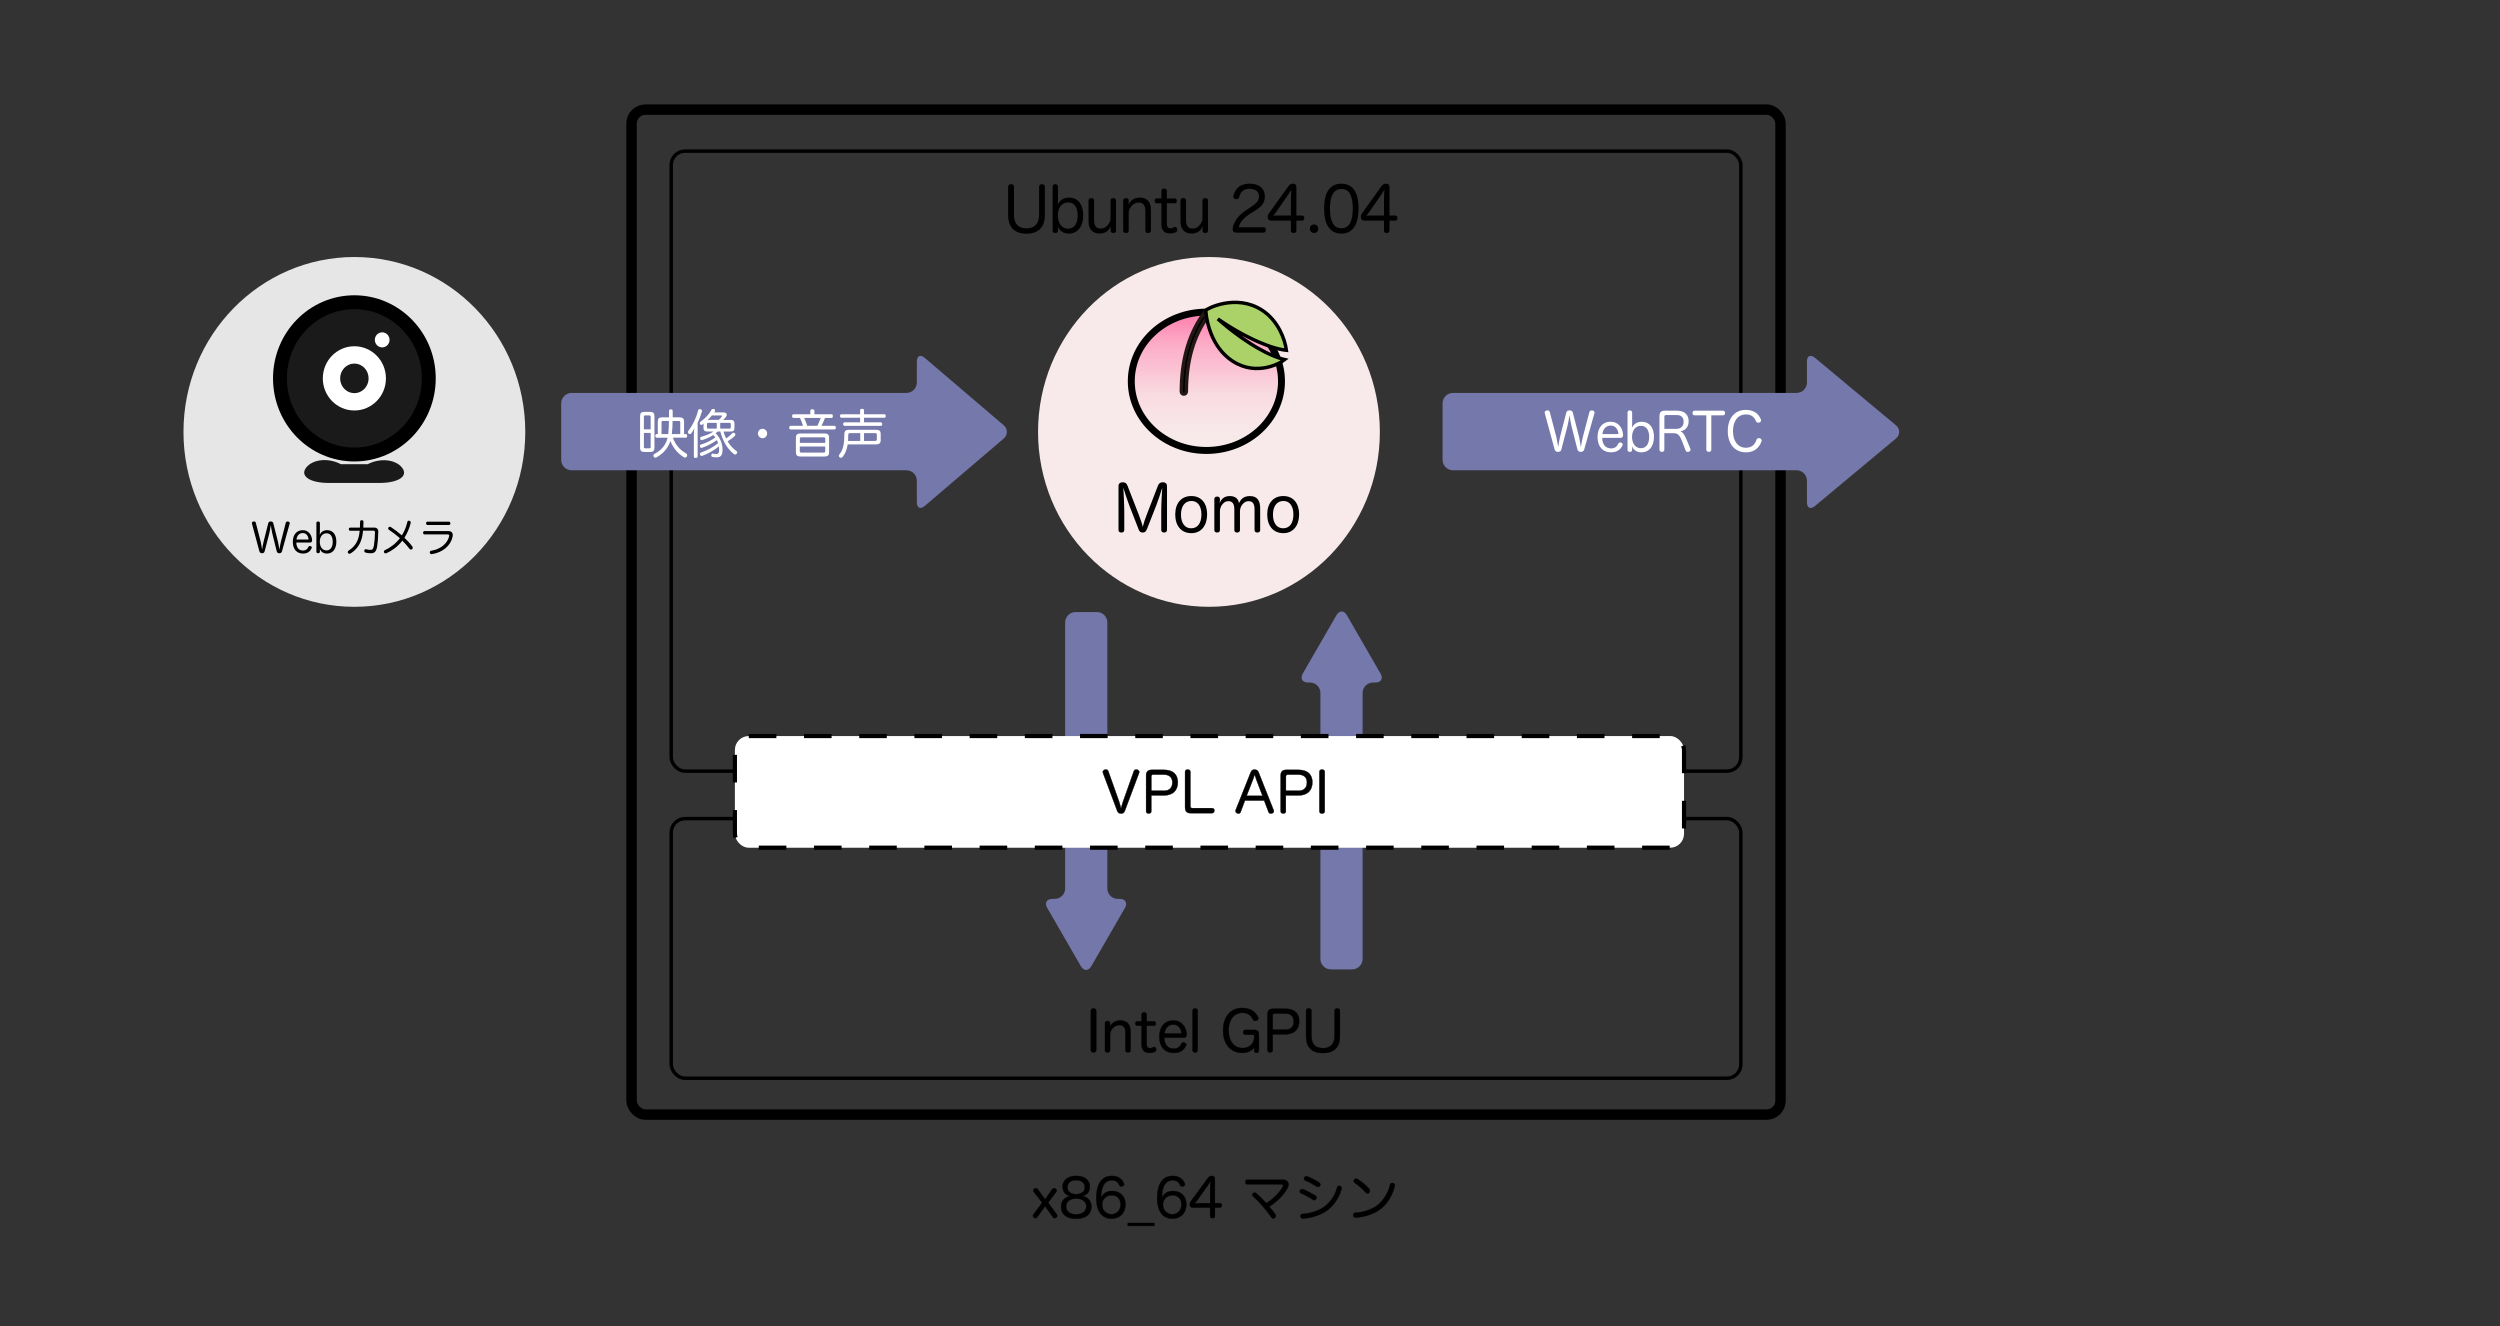 <?xml version="1.0" encoding="UTF-8"?><svg id="_レイヤー_1" xmlns="http://www.w3.org/2000/svg" xmlns:xlink="http://www.w3.org/1999/xlink" viewBox="0 0 720 382"><rect x="0" y="0" width="720" height="382" fill="#333333" stroke="none"/><defs><style>.cls-1{fill:#7478aa;}.cls-1,.cls-2,.cls-3,.cls-4,.cls-5,.cls-6{stroke-width:0px;}.cls-7{stroke-width:.1px;}.cls-7,.cls-8,.cls-9,.cls-10,.cls-11,.cls-12,.cls-13,.cls-14,.cls-15{stroke-miterlimit:10;}.cls-7,.cls-8,.cls-10,.cls-12,.cls-13,.cls-14,.cls-15{stroke:#000;}.cls-7,.cls-11,.cls-4{fill:#000;}.cls-8{fill:#aad269;}.cls-9{stroke:#fff;stroke-width:5px;}.cls-9,.cls-12,.cls-13,.cls-15{fill:none;}.cls-2{fill:#f8eaea;}.cls-10{fill:url(#_ラン);stroke-width:2px;}.cls-3,.cls-14{fill:#1a1a1a;}.cls-11{stroke:#231815;}.cls-12{stroke-dasharray:0 0 7.95 7.95;stroke-width:1.2px;}.cls-14{stroke-width:4px;}.cls-16{opacity:.99;}.cls-15{stroke-width:3px;}.cls-5{fill:#fff;}.cls-6{fill:#e6e6e6;}</style><linearGradient id="_ラン" x1="255.89" y1="204.56" x2="295.73" y2="204.56" gradientTransform="translate(552 -166) rotate(90)" gradientUnits="userSpaceOnUse"><stop offset="0" stop-color="#ff7bac"/><stop offset=".22" stop-color="rgba(255,123,172,.76)" stop-opacity=".76"/><stop offset=".6" stop-color="rgba(255,123,172,.36)" stop-opacity=".36"/><stop offset=".87" stop-color="rgba(255,123,172,.1)" stop-opacity=".1"/><stop offset="1" stop-color="#ff7bac" stop-opacity="0"/></linearGradient></defs><rect class="cls-13" x="193.31" y="43.52" width="308.05" height="178.57" rx="4" ry="4"/><rect class="cls-15" x="181.89" y="31.57" width="330.9" height="289.43" rx="4" ry="4"/><path class="cls-1" d="M266.33,145.71c-1.26,1.07-2.28.6-2.28-1.05v-6.22c0-1.65-1.35-3-3-3h-96.43c-1.65,0-3-1.35-3-3v-16.28c0-1.65,1.35-3,3-3h96.43c1.65,0,3-1.35,3-3v-6.04c0-1.65,1.03-2.12,2.28-1.05l22.7,19.37c1.26,1.07,1.26,2.82,0,3.9l-22.7,19.37Z"/><path class="cls-5" d="M188.48,128.96c0,.88-.38,1.21-1.2,1.21h-1.71c-.84,0-1.23-.33-1.23-1.21v-9.12c0-.88.38-1.22,1.23-1.22h1.71c.81,0,1.2.35,1.2,1.22v9.12ZM187.39,123.65v-3.6c0-.33-.15-.41-.43-.41h-1.08c-.31,0-.44.08-.44.41v3.6h1.95ZM185.44,124.68v4.03c0,.33.13.41.44.41h1.08c.28,0,.43-.08.43-.41v-4.03h-1.95ZM193.79,126.06c.74,2.02,2.02,3.55,3.81,4.52.21.12.31.32.31.53,0,.12-.03.26-.1.36-.13.23-.31.33-.5.33-.1,0-.21-.03-.31-.09-1.73-1.01-3.14-2.69-3.92-4.7-.68,2.05-2.07,3.64-4,4.7-.13.08-.25.11-.37.11-.19,0-.37-.11-.47-.3-.04-.09-.07-.2-.07-.29,0-.21.13-.42.4-.56,1.95-1,3.2-2.54,3.7-4.61h-3.11c-.27,0-.43-.23-.43-.53s.16-.51.43-.51h.28v-3.63c0-.85.38-1.19,1.21-1.19h2.02v-1.89c0-.27.22-.42.53-.42.34,0,.53.15.53.42v1.89h2.04c.84,0,1.24.36,1.24,1.22v3.6h.49c.27,0,.4.21.4.51s-.13.53-.4.53h-3.69ZM190.93,121.24c-.28,0-.41.08-.41.42v3.35h1.93c.15-1.25.18-2.52.19-3.78h-1.71ZM193.71,121.24c-.03,1.27-.07,2.52-.21,3.78h2.41v-3.34c0-.35-.16-.44-.44-.44h-1.76Z"/><path class="cls-5" d="M199.82,125.27c0-.6.06-1.28.15-1.93-.27.54-.56,1.07-.87,1.47-.1.14-.25.21-.41.21-.13,0-.25-.05-.37-.14-.13-.11-.21-.27-.21-.42,0-.12.04-.24.12-.36,1.25-1.6,2.3-3.73,2.82-5.91.06-.26.25-.36.5-.36.06,0,.12,0,.19.02.27.06.43.24.43.5,0,.05,0,.09-.01.14-.32,1.1-.71,2.18-1.24,3.25v9.71c0,.29-.21.44-.56.44s-.53-.15-.53-.44v-6.16ZM206.73,124.27c-.19.18-.4.35-.62.51,1.27,1.25,1.98,2.96,1.98,4.73,0,1.59-.5,2.21-1.71,2.21-.43,0-.86-.05-1.19-.12-.22-.03-.35-.21-.35-.45,0-.03,0-.08.02-.12.06-.27.22-.41.41-.41.01,0,.04,0,.07.02.25.06.62.12.9.12.62,0,.86-.2.86-1.31,0-.3-.01-.59-.06-.88-1.34,1.1-2.97,2.04-4.75,2.7-.07.03-.15.05-.21.05-.19,0-.37-.11-.46-.32-.03-.08-.04-.15-.04-.23,0-.2.12-.38.31-.45,1.7-.57,3.51-1.51,4.93-2.69-.1-.3-.22-.6-.37-.88-1.25.91-2.79,1.71-4.23,2.22-.07.02-.13.03-.19.03-.19,0-.35-.12-.43-.35-.03-.08-.04-.15-.04-.21,0-.2.12-.36.32-.42,1.37-.39,2.92-1.15,4.12-2.01-.16-.26-.37-.48-.58-.71-.93.6-1.98,1.07-3.17,1.44-.06.02-.1.03-.16.03-.19,0-.35-.12-.43-.36-.01-.06-.03-.11-.03-.17,0-.21.13-.39.34-.45,1.31-.35,2.57-.85,3.51-1.51h-1.77c-.84,0-1.11-.33-1.11-1.13v-.5c0-.24.03-.5.1-.71-.1.09-.22.18-.32.27-.13.11-.27.17-.4.17s-.27-.06-.35-.2c-.06-.09-.1-.2-.1-.32,0-.15.09-.32.27-.45,1.2-.83,2.42-2.07,3.05-3.31.12-.24.27-.33.49-.33.07,0,.16.02.25.03.25.06.38.2.38.38,0,.08-.03.17-.07.26-.07.11-.13.23-.21.33h2.76c.53,0,.87.27.87.68,0,.2-.09.41-.27.65-.22.29-.5.59-.78.83h2.14c.83,0,1.12.32,1.12,1.1v1.13c0,.8-.27,1.12-1.11,1.12h-2.02c.18.68.41,1.34.71,1.98.68-.42,1.28-.94,1.76-1.47.1-.12.24-.18.37-.18.12,0,.25.06.37.15.12.12.19.26.19.41,0,.12-.06.24-.16.36-.56.56-1.3,1.1-2.08,1.57.65,1.1,1.49,2.07,2.54,2.78.15.12.22.26.22.41,0,.14-.06.29-.19.42-.12.14-.27.2-.4.2s-.27-.05-.38-.15c-1.96-1.54-3.22-3.87-3.9-6.48h-.69ZM206.42,121.78h-2.45c-.28,0-.37.14-.37.42v.8c0,.3.09.44.37.44h2.45v-1.66ZM205.01,119.67c-.38.48-.81.92-1.25,1.34.31-.08.65-.09.94-.09h2.32c.32-.29.59-.59.83-.92.06-.08.09-.14.09-.2,0-.09-.07-.14-.24-.14h-2.69ZM207.42,123.44h2.67c.28,0,.37-.14.37-.44v-.8c0-.29-.09-.42-.37-.42h-2.67v1.66Z"/><path class="cls-5" d="M220.94,124.85c0,.76-.6,1.36-1.33,1.36s-1.33-.6-1.33-1.36.59-1.36,1.33-1.36,1.33.62,1.33,1.36Z"/><path class="cls-5" d="M239.47,119.3c.24,0,.4.2.4.53s-.16.53-.4.53h-1.87c-.3.79-.63,1.54-1.02,2.28h3.76c.24,0,.38.2.38.53s-.15.51-.38.51h-12.66c-.24,0-.38-.18-.38-.51s.15-.53.38-.53h3.59c-.24-.79-.53-1.54-.87-2.28h-1.87c-.24,0-.4-.18-.4-.53,0-.32.16-.53.4-.53h4.84v-1c0-.24.22-.45.58-.45s.6.21.6.45v1h4.93ZM237.44,124.83c.94,0,1.34.35,1.34,1.21v4.23c0,.86-.4,1.21-1.34,1.21h-6.88c-.94,0-1.34-.35-1.34-1.21v-4.23c0-.86.4-1.21,1.34-1.21h6.88ZM237.67,127.55v-1.21c0-.3-.13-.39-.44-.39h-6.43c-.31,0-.44.09-.44.39v1.21h7.32ZM230.35,129.95c0,.3.13.39.44.39h6.43c.31,0,.44-.09.44-.39v-1.34h-7.32v1.34ZM235.39,122.64c.37-.73.72-1.5.96-2.28h-4.75c.34.73.63,1.51.89,2.28h2.91Z"/><path class="cls-5" d="M244.13,127.97c-.19,1.47-.71,2.72-1.45,3.63-.13.15-.31.24-.5.24-.13,0-.25-.05-.37-.12-.13-.12-.21-.27-.21-.44,0-.15.06-.3.15-.42.83-1.03,1.21-2.1,1.36-3.97.04-.57.07-1.19.07-1.9,0-.88.41-1.21,1.25-1.21h7.94c.86,0,1.27.33,1.27,1.21v1.77c0,.88-.41,1.22-1.27,1.22h-8.25ZM253.68,121.64c.25,0,.4.23.4.5,0,.29-.15.51-.4.51h-10.46c-.25,0-.4-.23-.4-.51,0-.27.15-.5.4-.5h4.49v-1.33h-5.39c-.25,0-.4-.21-.4-.5s.15-.51.4-.51h5.39v-1.15c0-.27.21-.42.55-.42s.58.15.58.42v1.15h5.86c.25,0,.4.21.4.51,0,.29-.15.5-.4.5h-5.86v1.33h4.85ZM247.75,124.74h-2.92c-.32,0-.52.09-.52.44,0,.8-.03,1.38-.06,1.8h3.5v-2.24ZM252.01,126.98c.32,0,.52-.09.52-.44v-1.36c0-.35-.19-.44-.52-.44h-3.17v2.24h3.17Z"/><ellipse class="cls-2" cx="348.18" cy="124.39" rx="49.22" ry="50.37"/><ellipse class="cls-10" cx="347.44" cy="109.81" rx="21.63" ry="19.92"/><path class="cls-11" d="M346.33,90.77c-4.05,5.8-6.1,13.17-6.1,21.99,0,.41.32.74.72.74s.72-.33.72-.74c0-8.83,2.12-16.12,6.3-21.76-.55-.09-1.09-.17-1.64-.23Z"/><path class="cls-8" d="M347.27,89.42c.08,1.78,1,9.22,6.46,13.66,6.99,5.68,14.47,1.94,16.28.49-.21-.05-.44-.11-.68-.18-.11-.03-.23-.07-.35-.1-.03,0-.06-.02-.09-.03-.03-.01-.06-.02-.09-.03-.06-.02-.12-.04-.19-.06-.13-.04-.25-.09-.39-.13-.13-.04-.27-.09-.4-.14-.27-.1-.55-.21-.84-.32-.29-.12-.58-.24-.89-.37-.3-.14-.61-.27-.92-.42-.15-.08-.31-.15-.47-.23-.16-.08-.32-.15-.48-.24-.63-.33-1.28-.67-1.93-1.05-.16-.09-.32-.19-.49-.28-.16-.09-.32-.19-.48-.29-.16-.1-.32-.19-.48-.29-.16-.1-.32-.2-.48-.3-.64-.4-1.27-.82-1.88-1.23-.31-.21-.61-.42-.91-.63-.3-.21-.59-.42-.88-.63-.29-.21-.57-.41-.84-.62-.27-.2-.54-.4-.8-.6-.26-.19-.51-.39-.75-.58-.24-.19-.47-.37-.69-.55-.44-.35-.84-.68-1.19-.98-.35-.29-.66-.55-.91-.77-.5-.43-.78-.68-.78-.68,0,0,.31.22.85.58.27.18.6.4.98.65.38.25.81.52,1.29.82.24.15.49.3.74.46.26.15.52.32.8.48.28.16.56.33.85.49.29.17.59.33.89.5.3.17.61.34.93.51.31.17.63.34.96.5.65.33,1.3.66,1.97.97.17.08.33.16.5.23.17.08.33.15.5.23.17.07.33.15.5.22.17.07.33.14.5.21.66.28,1.32.54,1.95.77.16.06.32.11.47.17.16.05.31.11.47.16.31.1.61.19.9.29.29.09.58.16.86.24.28.07.55.13.8.2.13.03.25.06.38.08.12.02.24.05.36.07.06.01.12.02.17.04.03,0,.06.01.08.02.03,0,.06,0,.08.01.11.02.22.03.32.05.24.04.46.07.66.09-.4-3.15-2.37-8.54-7.01-11.55-7.62-4.94-16.24-.25-16.23.07Z"/><path class="cls-4" d="M330.24,152.53c-.25.62-.57.84-1.15.84s-.9-.22-1.15-.86l-2.7-6.94c-.52-1.32-1.38-3.97-1.72-5.11.05,1.19.27,4.5.27,7.09v5.09c0,.49-.34.73-.84.73s-.82-.24-.82-.73v-12.67c0-.66.47-1.08,1.15-1.08.79,0,1.16.29,1.43.97l3.29,8.46c.36.9.95,2.62,1.11,3.41.18-.81.72-2.4,1.13-3.44l3.24-8.39c.29-.73.7-1.01,1.49-1.01.66,0,1.13.42,1.13,1.08v12.67c0,.49-.36.73-.82.73s-.84-.24-.84-.73v-5.07c0-2.6.21-5.88.29-7.12-.34,1.17-1.22,3.79-1.7,5.04l-2.77,7.05Z"/><path class="cls-4" d="M347.65,148.17c0,3.19-1.72,5.38-4.51,5.38-2.95,0-4.67-2.12-4.67-5.38s1.74-5.31,4.64-5.31,4.55,2.12,4.55,5.31ZM340.12,148.23c0,2.33,1.07,3.92,2.92,3.92,1.95,0,2.97-1.56,2.97-3.99,0-2.31-1.02-3.88-2.85-3.88-1.93,0-3.04,1.52-3.04,3.96Z"/><path class="cls-4" d="M362.94,152.64c0,.49-.36.73-.82.73-.5,0-.81-.24-.81-.73v-5.86c0-1.56-.43-2.44-1.72-2.44-.95,0-1.58.59-2,1.25-.27.38-.48,1.1-.48,1.65v5.4c0,.49-.34.73-.81.73-.5,0-.81-.24-.81-.73v-5.86c0-1.56-.45-2.44-1.72-2.44-.95,0-1.52.57-1.95,1.23-.32.49-.48,1.15-.48,1.76v5.31c0,.49-.32.73-.79.73-.5,0-.82-.24-.82-.73v-8.92c0-.48.34-.71.84-.71.45,0,.77.24.77.71v.38c0,.24-.07.6-.13.88.45-1.08,1.2-2.11,2.95-2.11,1.58,0,2.43.73,2.67,2,.52-.95,1.16-2,3.15-2,2.11,0,2.95,1.3,2.95,3.53v6.23Z"/><path class="cls-4" d="M374.14,148.17c0,3.19-1.72,5.38-4.51,5.38-2.95,0-4.67-2.12-4.67-5.38s1.74-5.31,4.64-5.31,4.55,2.12,4.55,5.31ZM366.61,148.23c0,2.33,1.07,3.92,2.92,3.92,1.95,0,2.97-1.56,2.97-3.99,0-2.31-1.02-3.88-2.85-3.88-1.93,0-3.04,1.52-3.04,3.96Z"/><ellipse class="cls-6" cx="102.06" cy="124.39" rx="49.22" ry="50.37"/><ellipse class="cls-14" cx="102.06" cy="108.97" rx="21.43" ry="21.93"/><ellipse class="cls-9" cx="102.06" cy="108.97" rx="6.59" ry="6.75"/><ellipse class="cls-5" cx="110.07" cy="97.88" rx="2.12" ry="2.17"/><path class="cls-3" d="M115.8,134.7c1.9,2.42-1.05,4.39-6.55,4.39h-14.54c-5.5,0-8.43-1.99-6.52-4.43s6.41-2.87,9.99-.97h7.73c3.55-1.86,8-1.41,9.9,1.01Z"/><path class="cls-4" d="M76.21,158.77c-.11.42-.38.56-.75.56s-.64-.15-.76-.57l-2.14-7.96c-.01-.06-.02-.12-.02-.16,0-.27.21-.4.48-.45.06-.01.1-.01.16-.01.21,0,.42.09.49.37l1.41,5.46c.16.61.31,1.68.41,2.27.1-.6.26-1.64.42-2.26l1.35-5.33c.09-.36.35-.51.74-.51.36,0,.62.15.71.52l1.35,5.33c.15.58.29,1.65.4,2.26.11-.62.28-1.68.43-2.24l1.42-5.49c.08-.28.27-.37.51-.37.05,0,.1,0,.15.01.26.05.48.19.48.44,0,.05-.01.09-.02.14l-2.22,8c-.11.4-.4.56-.76.56-.34,0-.64-.14-.75-.57l-1.29-5.19c-.18-.72-.31-1.72-.41-2.36-.11.64-.25,1.62-.43,2.34l-1.35,5.23Z"/><path class="cls-4" d="M85.34,156.25c.02,1.42.71,2.31,1.93,2.31.81,0,1.27-.42,1.54-1.03.1-.21.25-.29.41-.29.08,0,.16.02.24.05.19.06.35.2.35.4,0,.07-.01.14-.06.21-.36.76-1.02,1.53-2.49,1.53-1.85,0-2.93-1.34-2.93-3.34s1.02-3.4,2.86-3.4c1.65,0,2.58,1.32,2.69,2.83v.09c0,.42-.21.64-.57.64h-3.98ZM88.69,155.4c.12,0,.17-.05.17-.15v-.06c-.14-.82-.62-1.67-1.66-1.67s-1.67.74-1.82,1.87h3.31Z"/><path class="cls-4" d="M92.13,158.9c0,.25-.17.43-.5.43s-.51-.15-.51-.46v-8.22c0-.31.19-.46.51-.46.29,0,.5.15.5.46v2.52c0,.24-.02.58-.06.84.42-.82,1.09-1.32,2.13-1.32,1.7,0,2.67,1.27,2.67,3.33s-1.03,3.41-2.7,3.41c-1.04,0-1.72-.52-2.08-1.33.02.17.05.4.05.56v.24ZM92.1,156.04c0,1.43.73,2.48,1.92,2.48s1.8-.99,1.8-2.49-.63-2.44-1.76-2.44c-1.24,0-1.96,1.03-1.96,2.45Z"/><path class="cls-4" d="M104.55,152.83c-.09,1.24-.33,2.29-.72,3.24-.59,1.39-1.57,2.53-2.91,3.34-.1.06-.2.08-.29.08-.16,0-.29-.08-.4-.24-.06-.08-.08-.17-.08-.25,0-.17.09-.34.25-.43,1.21-.73,2.08-1.75,2.58-2.96.33-.8.52-1.7.61-2.76h-2.7c-.28,0-.42-.15-.42-.44s.14-.46.43-.46h2.76c.03-.62.05-1.12.05-1.69,0-.3.18-.45.48-.45s.5.16.5.46c-.01.58-.03,1.09-.06,1.67h3.1c.81-.01,1.23.44,1.22,1.2-.03,1.69-.16,3.11-.32,4.16-.24,1.54-.75,2.04-1.84,2.04-.55,0-1.14-.07-1.56-.21-.19-.07-.31-.24-.31-.46,0-.05,0-.1.01-.15.05-.23.2-.35.4-.35.05,0,.1.01.16.02.34.1.8.17,1.19.17.59,0,.81-.19,1.02-1.32.17-.96.26-2.29.29-3.7v-.05c0-.38-.14-.46-.57-.46h-2.86Z"/><path class="cls-4" d="M111.27,159.32c-.09.03-.18.06-.26.06-.17,0-.32-.08-.38-.24-.04-.1-.07-.2-.07-.28,0-.2.11-.35.32-.44,1.36-.61,2.96-1.69,4.29-3.42-1.02-.91-2.05-1.67-3.2-2.46-.12-.08-.18-.21-.18-.35,0-.12.05-.23.11-.32.09-.12.23-.17.36-.17.11,0,.24.03.35.12,1.02.67,2.09,1.47,3.12,2.37.67-1.05,1.22-2.29,1.57-3.79.06-.28.17-.44.4-.44.06,0,.14.01.21.03.25.07.38.25.38.49,0,.07-.01.13-.02.2-.43,1.65-1.06,3.04-1.8,4.2.83.76,1.61,1.61,2.28,2.52.08.1.12.24.12.37,0,.14-.06.28-.19.38-.1.09-.21.13-.32.13-.16,0-.31-.08-.42-.23-.71-.91-1.39-1.67-2.07-2.34-1.41,1.84-3.11,2.95-4.61,3.63Z"/><path class="cls-4" d="M129.2,152.95c.53,0,.86.2,1.05.52.1.17.15.38.15.62,0,.17-.02.36-.07.56-.55,2.48-2.82,4.48-5.96,4.94-.03.01-.07.01-.1.01-.26,0-.44-.16-.48-.43-.01-.03-.01-.07-.01-.1,0-.24.15-.42.4-.46,2.73-.43,4.66-2.07,5.16-4.12.02-.08.03-.16.03-.23,0-.22-.12-.35-.5-.35h-6.64c-.24,0-.38-.23-.38-.47s.15-.49.38-.49h6.97ZM129.31,150.24c.24,0,.4.22.4.47s-.16.49-.4.49h-6.2c-.24,0-.4-.24-.4-.49s.16-.47.4-.47h6.2Z"/><path class="cls-1" d="M522.7,145.74c-1.27,1.06-2.3.57-2.3-1.08v-6.22c0-1.65-1.35-3-3-3h-98.94c-1.65,0-3-1.35-3-3v-16.28c0-1.65,1.35-3,3-3h98.94c1.65,0,3-1.35,3-3v-6.04c0-1.65,1.04-2.14,2.3-1.08l23.32,19.43c1.27,1.06,1.27,2.78,0,3.84l-23.32,19.43Z"/><path class="cls-5" d="M449.71,129.41c-.15.54-.51.73-.99.73s-.85-.2-1-.74l-2.83-10.39c-.02-.08-.03-.15-.03-.21,0-.35.29-.53.63-.59.08-.02.14-.02.21-.02.29,0,.55.12.64.48l1.87,7.13c.21.8.4,2.19.54,2.96.14-.79.34-2.15.55-2.95l1.78-6.96c.12-.47.46-.66.97-.66.48,0,.82.2.94.68l1.78,6.96c.19.76.39,2.16.52,2.95.15-.82.38-2.19.57-2.93l1.89-7.18c.11-.36.36-.48.67-.48.06,0,.13,0,.19.02.34.06.63.24.63.57,0,.06-.02.12-.03.18l-2.94,10.45c-.15.53-.52.73-1,.73-.45,0-.85-.18-.99-.74l-1.71-6.78c-.24-.94-.41-2.25-.54-3.08-.15.83-.33,2.11-.57,3.05l-1.78,6.83Z"/><path class="cls-5" d="M461.44,126.12c.03,1.86.94,3.02,2.56,3.02,1.08,0,1.68-.54,2.04-1.34.13-.27.33-.38.54-.38.1,0,.21.03.31.06.25.08.46.26.46.53,0,.09-.01.18-.08.27-.48,1-1.35,1.99-3.3,1.99-2.46,0-3.88-1.75-3.88-4.37s1.35-4.44,3.79-4.44c2.19,0,3.42,1.72,3.57,3.7v.12c0,.54-.28.83-.75.83h-5.27ZM465.88,125.02c.17,0,.22-.06.22-.2v-.08c-.18-1.07-.82-2.17-2.2-2.17s-2.22.97-2.41,2.45h4.39Z"/><path class="cls-5" d="M470.06,129.58c0,.33-.22.56-.66.56s-.67-.2-.67-.6v-10.74c0-.41.25-.6.67-.6.39,0,.66.2.66.6v3.29c0,.32-.03.75-.08,1.1.55-1.07,1.44-1.72,2.82-1.72,2.25,0,3.54,1.66,3.54,4.35s-1.36,4.46-3.58,4.46c-1.38,0-2.28-.68-2.76-1.74.03.23.06.53.06.73v.32ZM470.03,125.85c0,1.87.97,3.23,2.55,3.23s2.38-1.3,2.38-3.25-.84-3.19-2.34-3.19c-1.65,0-2.59,1.34-2.59,3.2Z"/><path class="cls-5" d="M486.83,129.25c.03.09.04.17.04.26,0,.29-.2.51-.5.59-.1.03-.22.05-.33.05-.25,0-.48-.12-.58-.39l-.37-.97c-1.08-2.95-1.5-4.02-3-4.02h-2.76v4.74c0,.42-.29.63-.69.63s-.72-.21-.72-.65v-9.58c0-1.16.46-1.63,1.53-1.63h3.51c2.17,0,3.37,1.16,3.37,3.02,0,1.74-.97,2.64-2.37,2.95.9.27,1.38,1.28,2.49,4.11l.38.89ZM482.78,123.52c1.27,0,2.11-.8,2.11-2.01,0-1.28-.69-1.98-2.02-1.98h-3.04c-.31,0-.49.17-.49.53v3.46h3.45Z"/><path class="cls-5" d="M488.01,119.61c-.38,0-.58-.3-.58-.65s.21-.68.57-.68h8.26c.36,0,.57.32.57.68s-.22.65-.57.65h-3.4v9.91c0,.41-.31.62-.72.62s-.72-.21-.72-.62v-9.91h-3.4Z"/><path class="cls-5" d="M507.13,120.77c.04.11.06.21.06.3,0,.32-.24.53-.46.6-.12.05-.24.06-.36.06-.25,0-.49-.11-.63-.39-.45-1.09-1.2-1.98-2.91-1.98-2.25,0-3.73,1.83-3.73,4.8s1.48,4.79,3.73,4.79c1.8,0,2.65-1.09,3.04-2.3.12-.33.39-.47.67-.47.09,0,.2.02.3.05.25.06.52.29.52.6,0,.09-.01.17-.04.26-.52,1.5-1.78,3.19-4.45,3.19-3.22,0-5.27-2.37-5.27-6.13s2.05-6.1,5.17-6.1c2.64,0,3.82,1.39,4.36,2.72Z"/><rect class="cls-13" x="193.31" y="235.76" width="308.05" height="74.77" rx="4" ry="4"/><path class="cls-1" d="M397.6,193.97c.83,1.43.15,2.6-1.5,2.6h-.67c-1.65,0-3,1.35-3,3v76.61c0,1.65-1.35,3-3,3h-6.15c-1.65,0-3-1.35-3-3v-76.61c0-1.65-1.35-3-3-3h-.57c-1.65,0-2.32-1.17-1.5-2.6l9.69-16.79c.83-1.43,2.18-1.43,3,0l9.69,16.79Z"/><g class="cls-16"><path class="cls-1" d="M301.59,261.48c-.83-1.43-.15-2.6,1.5-2.6h.67c1.65,0,3-1.35,3-3v-76.61c0-1.65,1.35-3,3-3h6.15c1.65,0,3,1.35,3,3v76.61c0,1.65,1.35,3,3,3h.57c1.65,0,2.32,1.17,1.5,2.6l-9.69,16.79c-.83,1.43-2.18,1.43-3,0l-9.69-16.79Z"/></g><rect class="cls-5" x="211.65" y="211.98" width="273.35" height="32.16" rx="4" ry="4"/><rect class="cls-12" x="211.65" y="211.98" width="273.35" height="32.16" rx="4" ry="4"/><path class="cls-4" d="M290.35,53.78c0-.5.35-.73.85-.73.45,0,.82.23.82.73v8.07c0,2.61,1.25,3.91,3.59,3.91s3.65-1.32,3.65-3.93v-8.05c0-.5.35-.73.83-.73s.83.23.83.73v8.12c0,3.52-1.86,5.4-5.3,5.4s-5.28-1.83-5.28-5.4v-8.12Z"/><path class="cls-4" d="M304.7,66.45c0,.39-.26.66-.76.66s-.78-.23-.78-.71v-12.64c0-.48.29-.71.78-.71.45,0,.76.23.76.71v3.88c0,.37-.03.89-.09,1.3.64-1.26,1.67-2.03,3.26-2.03,2.6,0,4.1,1.96,4.1,5.12s-1.58,5.24-4.15,5.24c-1.6,0-2.64-.8-3.19-2.04.03.27.07.62.07.85v.37ZM304.66,62.06c0,2.2,1.13,3.8,2.95,3.8s2.76-1.53,2.76-3.82-.97-3.75-2.71-3.75c-1.91,0-3,1.58-3,3.77Z"/><path class="cls-4" d="M313.5,57.76c0-.48.33-.71.8-.71s.8.23.8.71v5.69c0,1.53.61,2.38,1.89,2.38.92,0,1.67-.44,2.26-1.28.42-.6.59-1.16.59-1.85v-4.94c0-.48.33-.71.8-.71s.78.23.78.71v8.64c0,.48-.31.71-.76.71s-.8-.21-.8-.66v-.5c0-.2.05-.55.1-.84-.54,1.24-1.55,2.15-3.28,2.15-2.05,0-3.18-1.32-3.18-3.48v-6.03Z"/><path class="cls-4" d="M331.47,66.4c0,.48-.35.71-.8.71s-.8-.23-.8-.71v-5.69c0-1.51-.59-2.36-1.89-2.36-.94,0-1.72.43-2.31,1.26-.43.6-.61,1.12-.61,1.81v4.98c0,.48-.33.71-.78.71-.49,0-.8-.23-.8-.71v-8.66c0-.46.33-.69.82-.69.45,0,.76.23.76.69v.48c0,.23-.05.41-.07.75.61-1.26,1.65-2.06,3.3-2.06,2.07,0,3.18,1.28,3.18,3.47v6.03Z"/><path class="cls-4" d="M334.5,55c0-.46.3-.71.78-.71.45,0,.78.25.78.71v2.15h2.22c.43,0,.64.28.64.71s-.23.69-.64.69h-2.22v5.96c0,.87.36,1.24,1.01,1.24.43,0,.73-.12,1.02-.3.1-.05.21-.09.31-.09.26,0,.47.2.57.46.05.12.07.27.07.39,0,.25-.1.5-.36.64-.5.25-.97.39-1.72.39-1.42,0-2.47-.73-2.47-2.6v-6.1h-1.35c-.42,0-.61-.28-.61-.69s.19-.71.62-.71h1.34v-2.15Z"/><path class="cls-4" d="M339.98,57.76c0-.48.33-.71.8-.71s.8.23.8.71v5.69c0,1.53.61,2.38,1.89,2.38.92,0,1.67-.44,2.26-1.28.42-.6.59-1.16.59-1.85v-4.94c0-.48.33-.71.8-.71s.78.23.78.71v8.64c0,.48-.31.71-.76.71s-.8-.21-.8-.66v-.5c0-.2.05-.55.1-.84-.54,1.24-1.55,2.15-3.28,2.15-2.05,0-3.18-1.32-3.18-3.48v-6.03Z"/><path class="cls-4" d="M363.93,65.45c.42,0,.64.32.64.75s-.23.8-.64.8h-7.9c-.66,0-1.04-.36-1.04-1.07,0-.62.38-1.51.66-2.03.62-1.23,1.67-2.33,3.3-3.41l1.2-.8c1.7-1.14,2.43-1.83,2.43-3.18s-1.08-2.13-2.71-2.13c-2.03,0-2.67,1.19-2.99,2.44-.1.39-.42.55-.76.55-.09,0-.17,0-.26-.02-.38-.09-.66-.34-.66-.73,0-.09.02-.18.03-.27.17-.76.56-1.56,1.15-2.17.78-.78,1.88-1.28,3.58-1.28,2.64,0,4.32,1.4,4.32,3.66s-1.34,3.15-2.92,4.16l-1.15.71c-1.93,1.24-3.04,2.42-3.46,4.02h7.17Z"/><path class="cls-4" d="M379.65,65.86c0,.75-.52,1.24-1.2,1.24s-1.2-.5-1.2-1.24.52-1.21,1.2-1.21,1.2.5,1.2,1.21Z"/><path class="cls-4" d="M391.26,60.07c0,4.71-1.75,7.2-4.95,7.2s-4.97-2.47-4.97-7.23,1.75-7.13,4.98-7.13,4.93,2.36,4.93,7.16ZM383.02,60.05c0,3.75,1.09,5.69,3.3,5.69s3.28-1.94,3.28-5.69-1.06-5.62-3.26-5.62-3.32,1.88-3.32,5.62Z"/><path class="cls-4" d="M392.88,63.53c-.57,0-.96-.32-.96-.94,0-.59.17-.92.54-1.42l5.3-7.4c.42-.59.71-.87,1.44-.87.59,0,.97.28.97,1v8.18h1.63c.45,0,.66.28.66.71s-.21.75-.66.75h-1.63v2.84c0,.52-.33.73-.8.73s-.78-.21-.78-.71v-2.86h-5.71ZM394.17,61.31c-.19.27-.42.52-.68.8.38-.04.8-.04,1.09-.04h4.01v-4.57c0-.84.05-1.96.14-2.93-.4.68-.8,1.33-1.34,2.1l-3.23,4.64Z"/><path class="cls-4" d="M366.07,63.53c-.57,0-.96-.32-.96-.94,0-.59.17-.92.54-1.42l5.3-7.4c.42-.59.71-.87,1.44-.87.59,0,.97.28.97,1v8.18h1.63c.45,0,.66.28.66.71s-.21.75-.66.75h-1.63v2.84c0,.52-.33.73-.8.73s-.78-.21-.78-.71v-2.86h-5.71ZM367.36,61.31c-.19.27-.42.52-.68.8.38-.04.8-.04,1.09-.04h4.01v-4.57c0-.84.05-1.96.14-2.93-.4.68-.8,1.33-1.34,2.1l-3.23,4.64Z"/><path class="cls-7" d="M326.54,222.1c.11-.32.37-.46.69-.46.1,0,.19.02.29.03.34.1.59.34.59.66,0,.08-.02.16-.05.24l-4.13,11.01c-.21.54-.59.72-1.07.72s-.88-.18-1.09-.74l-4.11-10.96c-.03-.08-.05-.18-.05-.26,0-.32.26-.59.59-.67.1-.03.19-.05.29-.05.3,0,.58.14.69.46l3.12,8.79c.21.59.38,1.33.56,1.97.18-.66.37-1.38.58-1.99l3.11-8.76Z"/><path class="cls-7" d="M331.58,233.62c0,.45-.32.67-.75.67s-.75-.22-.75-.69v-10.15c0-1.23.5-1.73,1.63-1.73h3.55c2.53,0,3.95,1.3,3.95,3.57,0,2.4-1.47,3.79-4.02,3.79h-3.62v4.53ZM335.16,227.75c1.62,0,2.48-.86,2.48-2.42,0-1.44-.88-2.24-2.48-2.24h-3.07c-.35,0-.51.21-.51.56v4.1h3.58Z"/><path class="cls-7" d="M341.29,222.32c0-.48.34-.69.77-.69s.77.21.77.67v9.89c0,.37.21.56.58.56h5.67c.42,0,.66.3.66.7s-.24.74-.66.74h-6.15c-1.14,0-1.63-.5-1.63-1.71v-10.16Z"/><path class="cls-7" d="M357.32,233.85c-.11.32-.35.45-.62.45-.11,0-.21-.02-.32-.05-.32-.08-.56-.35-.56-.66,0-.1.02-.18.05-.27l4.35-10.93c.21-.54.61-.75,1.1-.75s.93.21,1.14.75l4.35,10.96c.05.1.06.18.06.27,0,.32-.26.56-.58.64-.1.03-.19.05-.29.05-.29,0-.54-.14-.66-.45l-1.26-3.31h-5.54l-1.23,3.3ZM363.61,229.21l-1.78-4.66c-.18-.46-.35-.98-.5-1.52-.14.54-.3,1.06-.5,1.54l-1.81,4.64h4.58Z"/><path class="cls-7" d="M370.33,233.62c0,.45-.32.67-.75.67s-.75-.22-.75-.69v-10.15c0-1.23.5-1.73,1.63-1.73h3.55c2.53,0,3.95,1.3,3.95,3.57,0,2.4-1.47,3.79-4.02,3.79h-3.62v4.53ZM373.92,227.75c1.62,0,2.48-.86,2.48-2.42,0-1.44-.88-2.24-2.48-2.24h-3.07c-.35,0-.51.21-.51.56v4.1h3.58Z"/><path class="cls-7" d="M379.99,222.29c0-.45.32-.66.75-.66s.78.21.78.66v11.35c0,.43-.34.66-.78.66s-.75-.22-.75-.66v-11.35Z"/><path class="cls-7" d="M314.17,291.09c0-.45.32-.66.75-.66s.78.21.78.66v11.35c0,.43-.34.66-.78.66s-.75-.22-.75-.66v-11.35Z"/><path class="cls-7" d="M325.61,302.46c0,.43-.32.64-.74.64s-.74-.21-.74-.64v-5.12c0-1.36-.54-2.13-1.74-2.13-.86,0-1.58.38-2.13,1.14-.4.54-.56,1.01-.56,1.63v4.48c0,.43-.3.64-.72.64-.45,0-.74-.21-.74-.64v-7.79c0-.42.3-.62.75-.62.42,0,.7.21.7.62v.43c0,.21-.05.37-.06.67.56-1.14,1.52-1.86,3.04-1.86,1.9,0,2.93,1.15,2.93,3.12v5.43Z"/><path class="cls-7" d="M328.79,292.2c0-.42.27-.64.72-.64.42,0,.72.22.72.64v1.94h2.05c.4,0,.59.26.59.64s-.21.62-.59.62h-2.05v5.36c0,.78.34,1.12.93,1.12.4,0,.67-.11.94-.27.1-.05.19-.08.29-.08.24,0,.43.18.53.42.05.11.06.24.06.35,0,.22-.1.45-.34.58-.46.22-.9.35-1.58.35-1.31,0-2.27-.66-2.27-2.34v-5.49h-1.25c-.38,0-.56-.26-.56-.62s.18-.64.58-.64h1.23v-1.94Z"/><path class="cls-7" d="M335.3,298.84c.03,1.97,1.01,3.2,2.74,3.2,1.15,0,1.79-.58,2.18-1.42.14-.29.35-.4.58-.4.11,0,.22.03.34.06.27.08.5.27.5.56,0,.1-.02.19-.08.29-.51,1.06-1.44,2.11-3.52,2.11-2.62,0-4.15-1.86-4.15-4.63s1.44-4.71,4.05-4.71c2.34,0,3.65,1.82,3.81,3.92v.13c0,.58-.3.88-.8.88h-5.63ZM340.04,297.67c.18,0,.24-.06.24-.21v-.08c-.19-1.14-.88-2.31-2.35-2.31s-2.37,1.02-2.58,2.59h4.69Z"/><path class="cls-7" d="M343.46,291.08c0-.43.29-.64.74-.64s.72.21.72.64v11.38c0,.43-.29.64-.72.64s-.74-.21-.74-.64v-11.38Z"/><path class="cls-7" d="M361.2,298.44c0-.27-.08-.45-.42-.45h-2.1c-.43,0-.64-.27-.64-.67s.21-.7.64-.7h2.58c.94,0,1.31.42,1.31,1.39v4.51c0,.46-.26.69-.67.69s-.69-.22-.69-.59v-.42c0-.16.02-.45.05-.66-.11.19-.3.48-.46.61-.64.59-1.7,1.09-2.93,1.09-3.52,0-5.62-2.61-5.62-6.48s2.08-6.47,5.57-6.47c2.67,0,3.94,1.47,4.5,2.67.06.13.08.22.08.34,0,.32-.24.54-.5.64-.13.05-.27.08-.4.08-.27,0-.51-.11-.66-.43-.43-.96-1.23-1.9-3.01-1.9-2.45,0-3.99,1.98-3.99,5.09s1.65,5.07,4.05,5.07c1.78,0,3.3-1.18,3.3-3.06v-.35Z"/><path class="cls-7" d="M366.54,302.42c0,.45-.32.67-.75.67s-.75-.22-.75-.69v-10.15c0-1.23.5-1.73,1.63-1.73h3.55c2.53,0,3.95,1.3,3.95,3.57,0,2.4-1.47,3.79-4.02,3.79h-3.62v4.53ZM370.12,296.55c1.62,0,2.48-.86,2.48-2.42,0-1.44-.88-2.24-2.48-2.24h-3.07c-.35,0-.51.21-.51.56v4.1h3.58Z"/><path class="cls-7" d="M376.15,291.09c0-.45.32-.66.79-.66.42,0,.75.21.75.66v7.27c0,2.35,1.15,3.52,3.31,3.52s3.36-1.18,3.36-3.54v-7.25c0-.45.32-.66.77-.66s.77.21.77.66v7.32c0,3.17-1.71,4.87-4.88,4.87s-4.87-1.65-4.87-4.87v-7.32Z"/><path class="cls-7" d="M297.73,343.27c-.09-.12-.14-.24-.14-.36,0-.21.12-.43.32-.55.14-.09.29-.14.43-.14.18,0,.36.08.5.26l2.15,2.95,2.07-2.97c.14-.18.32-.26.5-.26.15,0,.29.05.43.14.18.12.32.34.32.56,0,.12-.05.24-.14.36l-2.33,3.12,2.5,3.36c.09.12.14.26.14.4,0,.21-.11.41-.29.53-.14.09-.29.15-.44.15-.18,0-.36-.08-.49-.26l-2.27-3.21-2.28,3.21c-.14.18-.32.26-.49.26s-.34-.06-.47-.15c-.15-.14-.27-.32-.27-.52,0-.12.05-.24.14-.36l2.54-3.41-2.42-3.12Z"/><path class="cls-7" d="M306.04,341.75c0-1.77,1.39-3.09,3.9-3.09s3.93,1.29,3.93,3.04c0,1.58-.81,2.45-2.18,2.77,1.6.24,2.62,1.4,2.62,3.06,0,2.18-1.6,3.47-4.38,3.47s-4.35-1.29-4.35-3.45c0-1.64,1.05-2.83,2.66-3.08-1.36-.29-2.19-1.19-2.19-2.72ZM307.03,347.46c0,1.42,1.08,2.28,2.91,2.28s2.91-.88,2.91-2.28-1.14-2.28-2.91-2.28-2.91.87-2.91,2.28ZM307.42,341.87c0,1.32.99,2.06,2.51,2.06s2.51-.73,2.51-2.06c0-1.19-.99-1.99-2.51-1.99s-2.51.78-2.51,1.99Z"/><path class="cls-7" d="M320.26,343.01c2.34,0,3.87,1.54,3.87,3.88s-1.52,4.08-3.99,4.08c-2.76,0-4.4-2.06-4.4-5.95s1.46-6.35,4.48-6.35c1.81,0,2.85.84,3.44,2.09.06.11.08.2.08.29,0,.27-.21.49-.46.58-.11.03-.23.06-.35.06-.23,0-.44-.09-.56-.35-.37-.87-.97-1.42-2.21-1.42-1.13,0-1.99.59-2.5,1.77-.36.85-.52,1.55-.59,3.24.62-1.22,1.75-1.92,3.2-1.92ZM317.4,346.94c0,1.6,1.16,2.77,2.7,2.77s2.63-1.14,2.63-2.82-1.03-2.66-2.59-2.66-2.74,1.16-2.74,2.71Z"/><path class="cls-7" d="M332.42,352.22v.84h-7.61v-.84h7.61Z"/><path class="cls-7" d="M337.79,343.01c2.34,0,3.87,1.54,3.87,3.88s-1.52,4.08-3.99,4.08c-2.76,0-4.4-2.06-4.4-5.95s1.46-6.35,4.48-6.35c1.81,0,2.85.84,3.44,2.09.06.11.08.2.08.29,0,.27-.21.49-.46.58-.11.03-.23.06-.35.06-.23,0-.44-.09-.56-.35-.37-.87-.97-1.42-2.21-1.42-1.13,0-1.99.59-2.5,1.77-.36.85-.52,1.55-.59,3.24.62-1.22,1.75-1.92,3.2-1.92ZM334.93,346.94c0,1.6,1.16,2.77,2.7,2.77s2.63-1.14,2.63-2.82-1.03-2.66-2.59-2.66-2.74,1.16-2.74,2.71Z"/><path class="cls-7" d="M343.51,347.78c-.5,0-.84-.27-.84-.81,0-.5.15-.79.47-1.22l4.64-6.33c.36-.5.62-.75,1.26-.75.52,0,.85.24.85.85v7h1.43c.4,0,.58.24.58.61s-.18.64-.58.64h-1.43v2.44c0,.44-.29.62-.7.62s-.68-.18-.68-.61v-2.45h-5.01ZM344.64,345.88c-.17.23-.36.44-.59.68.33-.03.7-.03.96-.03h3.52v-3.91c0-.72.05-1.67.12-2.51-.35.58-.7,1.14-1.17,1.8l-2.83,3.97Z"/><path class="cls-7" d="M359.17,341.07c-.32,0-.52-.29-.52-.64s.21-.65.52-.65h10.32c.58-.01,1.07.17,1.34.55.17.23.26.5.26.81,0,.33-.09.68-.3,1.08-1.11,2.04-3.15,3.94-5.25,5.31.65.76,1.28,1.48,1.78,2.22.09.14.12.26.12.4,0,.26-.15.49-.33.62-.12.08-.24.12-.38.12-.21,0-.44-.12-.59-.35-1.45-2.07-3.35-4.29-5.25-6-.15-.14-.23-.29-.23-.44,0-.17.09-.34.26-.46.14-.12.27-.17.41-.17.17,0,.34.08.49.2.97.84,1.96,1.81,2.89,2.85,1.92-1.19,3.76-2.94,4.69-4.67.09-.17.14-.32.14-.43,0-.24-.18-.36-.56-.36h-9.79Z"/><path class="cls-7" d="M378.86,344.38c.23.14.32.34.32.53,0,.14-.05.29-.12.41-.12.2-.33.32-.56.32-.14,0-.29-.05-.43-.14-.88-.61-2.27-1.37-3.41-1.86-.21-.09-.33-.26-.33-.47,0-.12.03-.24.11-.37.12-.24.3-.35.52-.35.11,0,.2.02.32.06,1.13.44,2.54,1.2,3.59,1.86ZM386.4,342.15c0,.08-.01.15-.03.24-.72,2.57-2.19,4.75-4.16,6.21-1.78,1.32-4.48,2.18-6.9,2.34h-.08c-.38,0-.65-.21-.7-.62v-.11c0-.34.2-.56.61-.59,2.22-.15,4.73-.91,6.33-2.13,1.72-1.31,3-3.14,3.62-5.46.08-.32.27-.52.58-.52.08,0,.15.01.24.03.29.09.47.3.47.61ZM380.25,341.13c0,.12-.03.24-.09.35-.12.23-.35.35-.59.35-.12,0-.24-.03-.35-.11-1.02-.65-2.28-1.34-3.33-1.77-.23-.09-.35-.27-.35-.49,0-.12.03-.23.11-.35.14-.23.34-.35.56-.35.11,0,.21.02.33.06,1.04.41,2.33,1.07,3.39,1.75.21.15.32.35.32.55Z"/><path class="cls-7" d="M401.7,341.36c0,.09-.02.18-.03.27-.62,2.59-2.07,5.05-4.19,6.65-1.84,1.39-4.66,2.28-7.02,2.37h-.03c-.4,0-.69-.23-.72-.61v-.08c0-.37.23-.65.61-.67,2.25-.11,4.84-.99,6.36-2.16,1.78-1.38,3.11-3.61,3.65-5.86.11-.41.34-.58.61-.58.08,0,.15.01.23.03.32.09.52.3.52.62ZM394.37,342.48c.12.15.18.32.18.49,0,.18-.08.36-.21.52-.12.14-.29.21-.47.21s-.38-.09-.56-.29c-.84-.96-2.09-2.04-3.18-2.79-.17-.12-.24-.3-.24-.49,0-.15.06-.32.17-.44.14-.17.3-.23.49-.23.17,0,.32.06.46.15,1.11.7,2.5,1.78,3.38,2.86Z"/></svg>
